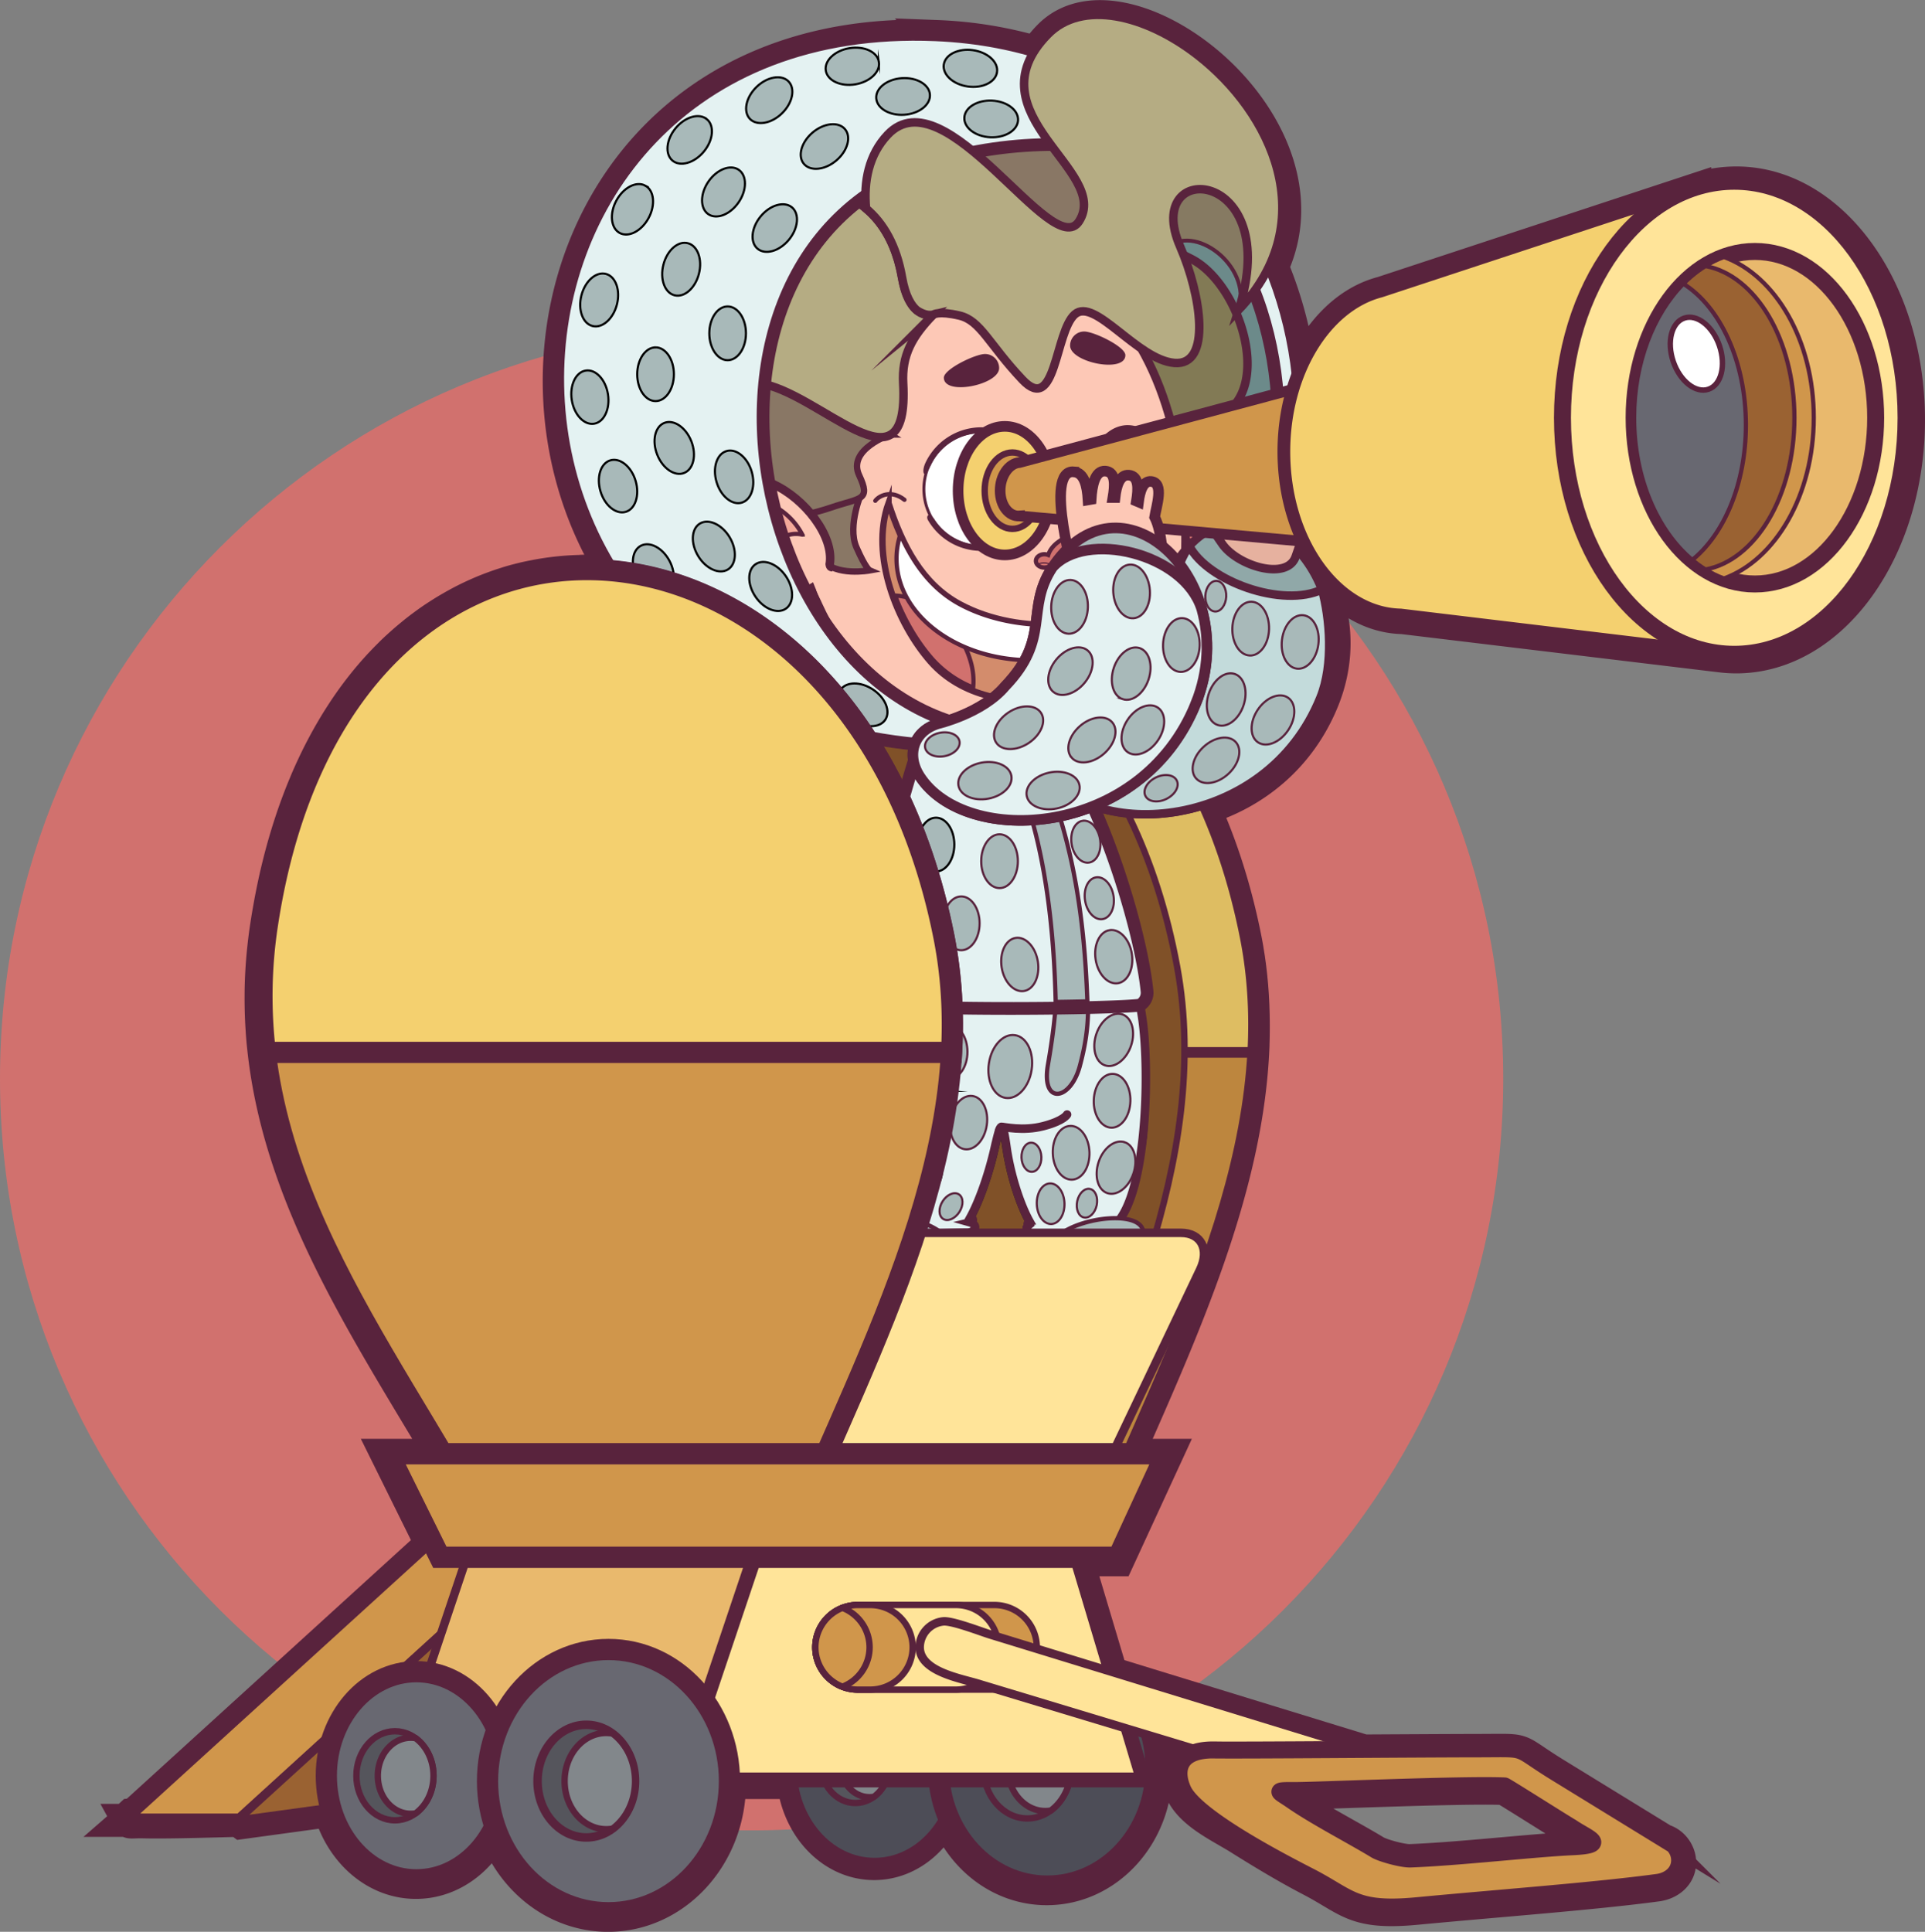 <svg id="Layer_1" data-name="Layer 1" xmlns="http://www.w3.org/2000/svg" viewBox="0 0 1864.9 1871.43"><rect x="0" y="0" width="1864.9" height="1871.43" fill="#808080" stroke="none"/><defs><style>.cls-1,.cls-18,.cls-29{fill:#d1716e;}.cls-1,.cls-10,.cls-11,.cls-13,.cls-14,.cls-15,.cls-16,.cls-17,.cls-18,.cls-20,.cls-21,.cls-23,.cls-24,.cls-25,.cls-27,.cls-28,.cls-29,.cls-3,.cls-30,.cls-32,.cls-34,.cls-35,.cls-36,.cls-37,.cls-39,.cls-4,.cls-40,.cls-41,.cls-42,.cls-43,.cls-44,.cls-45,.cls-46,.cls-47,.cls-48,.cls-49,.cls-5,.cls-50,.cls-51,.cls-52,.cls-53,.cls-54,.cls-55,.cls-56,.cls-57,.cls-58,.cls-59,.cls-6,.cls-60,.cls-61,.cls-62,.cls-63,.cls-64,.cls-65,.cls-66,.cls-67,.cls-68,.cls-69,.cls-7,.cls-70,.cls-71,.cls-72,.cls-73,.cls-74,.cls-75,.cls-76,.cls-77,.cls-78,.cls-79,.cls-8,.cls-80,.cls-81,.cls-82,.cls-83,.cls-84,.cls-85,.cls-86,.cls-9{fill-rule:evenodd;}.cls-12,.cls-19,.cls-2,.cls-31,.cls-33,.cls-38{fill:none;}.cls-10,.cls-11,.cls-12,.cls-15,.cls-2,.cls-20,.cls-21,.cls-28,.cls-29,.cls-3,.cls-30,.cls-31,.cls-33,.cls-34,.cls-35,.cls-36,.cls-39,.cls-4,.cls-41,.cls-42,.cls-43,.cls-44,.cls-45,.cls-46,.cls-47,.cls-48,.cls-49,.cls-5,.cls-50,.cls-51,.cls-52,.cls-53,.cls-54,.cls-55,.cls-56,.cls-57,.cls-58,.cls-61,.cls-62,.cls-63,.cls-64,.cls-65,.cls-66,.cls-67,.cls-68,.cls-69,.cls-7,.cls-70,.cls-71,.cls-72,.cls-73,.cls-74,.cls-75,.cls-76,.cls-77,.cls-78,.cls-79,.cls-8,.cls-80,.cls-81,.cls-82,.cls-83,.cls-84,.cls-85,.cls-86,.cls-9{stroke:#59233d;}.cls-10,.cls-11,.cls-12,.cls-14,.cls-15,.cls-16,.cls-17,.cls-18,.cls-19,.cls-2,.cls-20,.cls-21,.cls-25,.cls-28,.cls-29,.cls-3,.cls-30,.cls-32,.cls-33,.cls-34,.cls-35,.cls-36,.cls-37,.cls-38,.cls-39,.cls-4,.cls-41,.cls-42,.cls-43,.cls-44,.cls-45,.cls-46,.cls-47,.cls-48,.cls-49,.cls-5,.cls-50,.cls-51,.cls-52,.cls-53,.cls-54,.cls-55,.cls-56,.cls-57,.cls-58,.cls-6,.cls-65,.cls-66,.cls-67,.cls-68,.cls-69,.cls-7,.cls-70,.cls-71,.cls-72,.cls-73,.cls-74,.cls-75,.cls-76,.cls-77,.cls-78,.cls-79,.cls-8,.cls-80,.cls-81,.cls-82,.cls-83,.cls-84,.cls-85,.cls-86,.cls-9{stroke-linecap:round;}.cls-10,.cls-11,.cls-12,.cls-13,.cls-14,.cls-15,.cls-16,.cls-17,.cls-18,.cls-19,.cls-2,.cls-20,.cls-21,.cls-25,.cls-28,.cls-29,.cls-3,.cls-30,.cls-31,.cls-32,.cls-33,.cls-34,.cls-35,.cls-36,.cls-37,.cls-38,.cls-39,.cls-4,.cls-41,.cls-42,.cls-43,.cls-44,.cls-45,.cls-46,.cls-47,.cls-48,.cls-49,.cls-5,.cls-50,.cls-51,.cls-52,.cls-53,.cls-54,.cls-55,.cls-56,.cls-57,.cls-58,.cls-59,.cls-6,.cls-60,.cls-61,.cls-62,.cls-63,.cls-64,.cls-65,.cls-66,.cls-67,.cls-68,.cls-69,.cls-7,.cls-70,.cls-71,.cls-72,.cls-73,.cls-74,.cls-75,.cls-76,.cls-77,.cls-78,.cls-79,.cls-8,.cls-80,.cls-81,.cls-82,.cls-83,.cls-84,.cls-85,.cls-86,.cls-9{stroke-miterlimit:22.93;}.cls-2{stroke-width:32.9px;}.cls-3{fill:#bd863e;}.cls-3,.cls-4,.cls-46{stroke-width:10.28px;}.cls-4{fill:#debd62;}.cls-5{fill:#805128;stroke-width:6.21px;}.cls-41,.cls-58,.cls-6,.cls-7,.cls-9{fill:#e4f2f2;}.cls-13,.cls-14,.cls-16,.cls-17,.cls-18,.cls-19,.cls-25,.cls-32,.cls-37,.cls-38,.cls-6{stroke:#211915;}.cls-12,.cls-15,.cls-35,.cls-6,.cls-7,.cls-70,.cls-71,.cls-72,.cls-75{stroke-width:8.23px;}.cls-10,.cls-11,.cls-57,.cls-59,.cls-60,.cls-61,.cls-62,.cls-63,.cls-64,.cls-8{fill:#a8b9b9;}.cls-8{stroke-width:4.11px;}.cls-9{stroke-width:12.34px;}.cls-10{stroke-width:4.11px;}.cls-11{stroke-width:4.11px;}.cls-13{fill:#6c8a8a;stroke-width:1.17px;}.cls-14,.cls-21,.cls-24,.cls-25,.cls-30,.cls-37,.cls-55{fill:#fff;}.cls-14,.cls-32,.cls-42{stroke-width:3.74px;}.cls-15{fill:#827a55;}.cls-16,.cls-20,.cls-36,.cls-40,.cls-56{fill:#fdc8b6;}.cls-16{stroke-width:6.17px;}.cls-17,.cls-39{fill:#f4a99a;}.cls-17,.cls-29,.cls-30,.cls-33,.cls-39,.cls-52,.cls-53,.cls-54{stroke-width:4.11px;}.cls-18,.cls-38{stroke-width:1.87px;}.cls-19{stroke-width:0.29px;}.cls-20,.cls-44,.cls-45{stroke-width:8.23px;}.cls-21,.cls-37{stroke-width:2.81px;}.cls-22,.cls-27{fill:#59233d;}.cls-23,.cls-26{fill:#211915;}.cls-25{stroke-width:2.79px;}.cls-28{fill:#d38c6c;}.cls-28,.cls-34,.cls-77,.cls-78,.cls-83{stroke-width:6.17px;}.cls-31{stroke-width:1.17px;}.cls-32,.cls-34{fill:#897765;}.cls-35{fill:#b5ac83;}.cls-36{stroke-width:8.23px;}.cls-41,.cls-49{stroke-width:12.34px;}.cls-42{fill:#867a62;}.cls-43{fill:#90a8a8;stroke-width:8.23px;}.cls-44{fill:#c3dbdb;}.cls-45{fill:#e6b19f;}.cls-46,.cls-49,.cls-74{fill:#f4d06f;}.cls-47,.cls-48,.cls-52,.cls-71,.cls-73,.cls-77,.cls-84,.cls-86{fill:#d0964b;}.cls-47,.cls-66,.cls-81{stroke-width:6.17px;}.cls-48{stroke-width:10.29px;}.cls-50,.cls-72,.cls-76,.cls-78,.cls-85{fill:#ffe499;}.cls-50{stroke-width:16.45px;}.cls-51,.cls-75{fill:#e9b96d;}.cls-51{stroke-width:16.45px;}.cls-53,.cls-70{fill:#9a6232;}.cls-54,.cls-79{fill:#686871;}.cls-55{stroke-width:5.23px;}.cls-56,.cls-58{stroke-width:10.28px;}.cls-57{stroke-width:10.28px;}.cls-59,.cls-60{stroke:#000;}.cls-59,.cls-61{stroke-width:2.06px;}.cls-60{stroke-width:4.11px;}.cls-62{stroke-width:2.06px;}.cls-63{stroke-width:2.06px;}.cls-64{stroke-width:2.06px;}.cls-65,.cls-68{fill:#4d4d57;}.cls-65,.cls-67,.cls-80{stroke-width:6.17px;}.cls-66,.cls-80,.cls-82{fill:#55555c;}.cls-67,.cls-69,.cls-81,.cls-83{fill:#82878b;}.cls-68,.cls-73,.cls-74,.cls-79{stroke-width:20.56px;}.cls-69{stroke-width:6.17px;}.cls-76{stroke-width:14.39px;}.cls-82{stroke-width:8.23px;}.cls-84{stroke-width:20.66px;}.cls-85{stroke-width:8.23px;}.cls-86{stroke-width:16.45px;}</style></defs><title>dictionary-2</title><path class="cls-1" d="M793.71,381.27c402.15,0,728.15,326,728.15,728.15s-326,728.16-728.15,728.16-728.15-326-728.15-728.16,326-728.15,728.15-728.15Z" transform="translate(-65.56 -64.41)"/><path class="cls-2" d="M1108.54,1575l33.08,110.8,245.28,75.33c42.61-.24,85-.48,113.44-.54,47.05-.1,30.53-2.44,72.16,23.13l104.33,64.06c9,2.58,15.48,11.62,15.48,20.85,0,11.81-9.68,19.8-21.39,21.39-60.45,8.19-154.51,15.13-232.94,22.58-60.16,5.73-64.75-8-102.74-27.74-23.09-12-48.06-27.14-68.53-40-18.88-11.89-48.4-24.8-56.9-47.09-5.46-14.33-3.72-30.87,18.76-35l-47.32-14.3A124.55,124.55,0,0,1,1185,1779c0,63.3-47.17,114.61-105.34,114.61-44.51,0-82.58-30-98-72.51-13.15,28.66-39.25,48.19-69.29,48.19-39.75,0-72.58-34.19-77.7-78.52H771.82c0,.37,0,.75,0,1.13,0,70.42-52.47,127.51-117.2,127.51-50.5,0-93.54-34.75-110-83.46-14.93,30.77-43.42,51.57-76.11,51.57-38.76,0-71.61-29.23-83-69.66l-85.8,11.74-2.61-1.92.28-.25c-13.37.19-68,2.11-93.54,1.4-7.41-.21-12.56.78-13.26-.5a1.59,1.59,0,0,1-.15-.91h-.08l.09-.08a8.73,8.73,0,0,1,2.59-4.49l2.72-.34L483.9,1560.17l-42.28-85.45h52.31c-74.42-125-154.76-246.63-171.75-388.8h0l-.3-2.58-.05-.41c-.35-3.11-.67-6.22-1-9.35l0-.24q-.44-4.74-.77-9.51l0-.22q-.33-4.81-.58-9.64v-.17q-.24-4.83-.37-9.69v-.2c-.09-3.23-.14-6.48-.17-9.73V1034q0-4.89.05-9.81V1024q.07-5,.28-10v0c.12-3.36.3-6.72.5-10.1v-.14c.2-3.35.44-6.7.73-10.07v-.2c.29-3.37.6-6.75,1-10.15l0-.14q.54-5.11,1.2-10.28l0-.1q.66-5.21,1.46-10.44,1.65-10.89,3.59-21.41c.05-.33.11-.67.17-1q1.89-10.18,4-20c.11-.51.21-1,.32-1.54,1.41-6.4,2.91-12.67,4.47-18.86.17-.65.33-1.3.49-1.94q2.32-9.06,4.87-17.78c.23-.76.43-1.52.66-2.27q2.53-8.58,5.28-16.86c.25-.79.51-1.59.78-2.38q2.73-8.14,5.67-16l.93-2.47q2.92-7.77,6.07-15.24c.34-.82.68-1.64,1-2.46q3.13-7.4,6.46-14.52l1.12-2.4c2.22-4.7,4.5-9.33,6.84-13.85l1.21-2.31q3.53-6.75,7.22-13.22c.41-.72.84-1.43,1.24-2.15,2.5-4.3,5-8.53,7.64-12.65.41-.66.84-1.31,1.26-2q3.94-6.18,8-12.09c.41-.59.83-1.16,1.24-1.75q4.15-5.92,8.45-11.57c.39-.51.79-1,1.18-1.51,2.9-3.75,5.84-7.43,8.83-11,.36-.44.74-.85,1.09-1.28q4.36-5.15,8.85-10c.44-.47.87-1,1.32-1.42,3-3.21,6-6.31,9.07-9.34.51-.5,1-1,1.5-1.51,3-3,6.13-5.83,9.24-8.63l2-1.79c3-2.67,6.08-5.24,9.17-7.76.77-.64,1.55-1.28,2.32-1.9q4.53-3.62,9.14-7c.88-.65,1.76-1.31,2.65-1.94,3-2.17,6-4.24,9.11-6.26,1-.65,2-1.3,3-1.93,3-1.93,6-3.79,9.09-5.59l3.21-1.86q4.5-2.58,9.08-5c1.14-.59,2.29-1.18,3.44-1.75q4.51-2.28,9.08-4.36c1.21-.56,2.43-1.09,3.64-1.63q4.51-2,9.07-3.78c1.28-.51,2.56-1,3.84-1.47,3-1.14,6.06-2.24,9.11-3.25,1.29-.43,2.6-.84,3.91-1.26,3-1,6.09-1.9,9.15-2.75,1.35-.37,2.71-.71,4.07-1.06,2.78-.72,5.57-1.41,8.38-2,1.63-.37,3.26-.71,4.89-1q3.88-.79,7.79-1.47c1.86-.33,3.71-.62,5.58-.9,2.46-.37,4.92-.71,7.39-1,2-.24,4-.47,6-.66q3.58-.35,7.19-.6c2.06-.14,4.12-.26,6.2-.36,2.39-.1,4.78-.18,7.18-.22q3.08-.06,6.13,0c2.46,0,4.91.06,7.37.14,1.9.06,3.79.13,5.68.24,2.63.14,5.26.33,7.89.55l4.8.42c-131-208.71-16.17-533.24,313-519.48a397.11,397.11,0,0,1,95.85,15.56,99.3,99.3,0,0,1,12.83-15.9c33.17-33.91,94.42-19.32,145,19.85,59.93,46.45,104.83,127.44,70.16,203.14a387.52,387.52,0,0,1,27.29,106.26c16.18-41.32,45.28-71.6,79.86-80.58h0l302.17-99.6v0a123.76,123.76,0,0,1,40.62-6.89C1839.49,242,1914,344.62,1914,471.16S1839.49,700.3,1747.56,700.3a122.5,122.5,0,0,1-14.25-.85h0l-309-37.2h0c-39.39-.88-74-29-94.2-71.36l-16-1.43c35.93,29.15,57.66,90.61,32.58,152.73-22.91,56.75-67.9,90.52-115.14,104.92,17,37.84,30.59,80.21,39.85,127,.61,3.06,1.18,6.13,1.71,9.19l0,.19c.52,3,1,6.06,1.48,9.09l0,.19c.46,3,.88,6.07,1.27,9.1l0,.16c.38,3,.74,6.06,1.06,9.1l0,.27c.31,3,.6,6,.85,8.94l0,.38c.25,2.94.46,5.88.65,8.83l0,.48q.27,4.38.47,8.76l0,.7q.18,4.24.27,8.49l0,.8c.06,2.8.09,5.59.11,8.39v.89c0,2.8,0,5.59-.06,8.39l0,1q-.06,4.1-.21,8.19l0,1.14c-.1,2.68-.23,5.36-.37,8-7.07,133.17-66.67,265.05-121.55,389.93h37.45l-46.21,100.3h-39.93ZM1319,1801c20,.12,163.45-6.24,203.8-4.46,1,0,59.41,37.1,64.77,40.06,15.27,10.51,37.25,17.19.54,18.87-36.32,1.65-109.94,10.11-156.46,11.84-8.2.31-28.35-5.35-33.78-8.65-22.67-13.75-58.21-32.14-80.35-47.44-14-9.7-19.52-10.34,1.48-10.22Zm-690-1182.71q3.06-.06,6.13,0" transform="translate(-65.56 -64.41)"/><path class="cls-3" d="M1124.66,1549.41H830.15C727.73,1360.9,581.54,1190.35,616.33,960.29c72.61-480.12,566-440.73,655.48,11.78,39.15,198-72.27,396.7-147.15,577.34Z" transform="translate(-65.56 -64.41)"/><path class="cls-4" d="M614.35,1083.9a457.52,457.52,0,0,1,2-123.61c72.61-480.12,566-440.73,655.48,11.78,7.38,37.3,9.4,74.62,7.35,111.84H614.35Z" transform="translate(-65.56 -64.41)"/><path class="cls-5" d="M1074.82,1549.41H812.53c-91.22-179.21-221.42-341.34-190.44-560,64.67-456.43,504.11-419,583.79,11.2,34.86,188.27-64.37,377.12-131.06,548.84Z" transform="translate(-65.56 -64.41)"/><path class="cls-6" d="M1029.63,1174.62c-9.43,42.37-25.66,77.91-33.75,81.26-9.64,4-22.59,3.46-36.22,3.43-13.93,0-26.33.4-36.08-3.79-10.56-4.53-26.64-53.64-29.48-105.09-3.14-56.93,46.62-323.58,62.13-351.06,14.61-25.91,41.59-43.3,72.46-43.3,123,0,158.7,353,141.32,424.87-9.56,39.53-23.59,71.2-30.92,74.48-9.63,4.32-15.6,4.25-29.23,4.22-13.93,0-24.42,1-36.1-.09-9.18-.83-27.2-42.27-33.16-83.65-3.58-24.81-5.1-27.67-11-1.28Z" transform="translate(-65.56 -64.41)"/><path class="cls-7" d="M1029.63,1174.62c-6.43,28.88-16,54.57-24,69.08,1.43.4,2.44,1.33,2.44,2.41s-1.12,2.11-2.68,2.48c2.85.8,4.85,2.64,4.85,4.79,0,2.88-3.59,5.21-8,5.21-14.1,0-27.76.76-42.53.73-13.93,0-26.33.4-36.08-3.79-10.56-4.53-26.64-53.64-29.48-105.09-3.14-56.93,42.32-321,57.83-348.48,14.62-25.91,41.59-43.29,72.46-43.29,32.68,0,58.61,20.77,74.9,47.94,26.44,44.12,58.7,150,72.75,243.66,8.09,53.83,4.46,188.39-33,205.17-9.63,4.32-15.6,4.25-29.23,4.21-13.79,0-28,.12-41.61.12-4.43,0-8-2.33-8-5.2a4.12,4.12,0,0,1,1.51-3,2,2,0,0,1-.64-1.41,2.66,2.66,0,0,1,2-2.24c-8.67-15.36-18.38-43.67-22.45-72-3.58-24.83-5.1-27.69-11-1.3Z" transform="translate(-65.56 -64.41)"/><path class="cls-8" d="M1016.85,759q3.72-.35,7.53-.35A74.63,74.63,0,0,1,1053,764.3c49.35,86,62.6,184.78,66.33,262.26,1.25,25.92-.88,45.26-7.7,70.69-9.09,33.92-37.68,37.92-30.82-1.47,4.43-25.42,7.66-50.28,8-69.92,1.51-99.13-21.9-207.21-71.87-266.86Z" transform="translate(-65.56 -64.41)"/><path class="cls-9" d="M952.1,799.35c13-27,42.1-43,72.87-43.28,32.59-.33,60,18,77.24,46.29,36.85,60.58,69,167.12,74.6,222.47a13.87,13.87,0,0,1-6.88,13.33c-29.15,3.62-209.93,5.27-257.83-1.15-14-.76-20.45-10.77-21.15-23.21-.08-1,57.95-207.84,61.15-214.45Z" transform="translate(-65.56 -64.41)"/><path class="cls-8" d="M1014.9,756.74a88.68,88.68,0,0,1,10.07-.67,82,82,0,0,1,25.34,3.69c54.62,92.23,65.78,194.11,68.67,274.74-9.49.24-19.84.42-30.69.56-2.4-104.29-19.69-216.17-73.39-278.32Z" transform="translate(-65.56 -64.41)"/><path class="cls-10" d="M980.37,1261.31l-90.7.66a6.89,6.89,0,0,1-.9-3.34c0-20,67.86-21.15,91.6,2.68Z" transform="translate(-65.56 -64.41)"/><path class="cls-11" d="M1090.37,1262l82,0a6.15,6.15,0,0,0,.82-3c0-23-61.74-16-82.84,3Z" transform="translate(-65.56 -64.41)"/><path class="cls-12" d="M1033.36,1160.06s1-3.57,2.82-3.9,20.08,4.41,40.16-.82,23-11.26,23-11.26" transform="translate(-65.56 -64.41)"/><path class="cls-13" d="M1057.6,175.39c141,0,255.37,134,255.37,299.33S1198.64,774.06,1057.6,774.06,802.23,640,802.23,474.72,916.57,175.39,1057.6,175.39Z" transform="translate(-65.56 -64.41)"/><path class="cls-14" d="M800.38,634.79s31.45,13,38.87,33.15,24.74-2.47,54,5.36,33.39,29.27,33.39,29.27-16.08-51.12-33.8-59.36S857,619.3,848.32,623.43s-47.94,11.36-47.94,11.36Z" transform="translate(-65.56 -64.41)"/><path class="cls-15" d="M1129,278.61a562,562,0,0,1,90.82,36.68c47.32,24.24,79.37,125.88,28.25,152.09s-27.89,60.72-34.87,89.1S1177.38,599.18,1158,596,1129,278.61,1129,278.61Z" transform="translate(-65.56 -64.41)"/><path class="cls-16" d="M1238.05,521.52c31.18,8.39,40,74.5,4.9,101.46-12.44,9.56-27,12.2-40.73,11.62-113.2-4.75-21.07-128.41,35.83-113.08Z" transform="translate(-65.56 -64.41)"/><path class="cls-17" d="M1225.85,543.54c18.9,5.09,24.25,45.17,3,61.52-7.5,5.75-16.28,7.37-24.52,7.05,2.38-16.48-4.17-34-16.23-37.22a26.76,26.76,0,0,0-12.56-.08c9.2-18.54,32.59-36.06,50.34-31.27Z" transform="translate(-65.56 -64.41)"/><path class="cls-18" d="M1204.7,608.2c.91-15.24-5.51-30.32-16.62-33.32a26.56,26.56,0,0,0-12.39-.11l-.13-.07c7.19-14.39,22.92-28.14,37.89-31.29,16.07,8.67,19.52,44.83-.42,60.15a32.64,32.64,0,0,1-8.33,4.64Z" transform="translate(-65.56 -64.41)"/><path class="cls-19" d="M1203.18,593.15c-2.5-9.06-7.78-16.28-15.11-18.26a26.69,26.69,0,0,0-12.39-.11l-.12-.07a65.69,65.69,0,0,1,24-25.61c8.55,9.9,10.81,29.41,3.59,44Z" transform="translate(-65.56 -64.41)"/><path class="cls-20" d="M1018.47,306.88C768.17,296.88,788.34,549.72,887.6,704c51.28,79.73,234.95,107.66,298,19.15,50.56-71,55.08-407.42-167.11-416.31Z" transform="translate(-65.56 -64.41)"/><path class="cls-21" d="M1016.33,482.5a55.74,55.74,0,1,1-55.74,55.74,55.73,55.73,0,0,1,55.74-55.74Z" transform="translate(-65.56 -64.41)"/><path class="cls-22" d="M1016.33,478.37a59.69,59.69,0,0,1,42.34,17.54A58.11,58.11,0,0,1,1072.43,517c1.18,3.21,0,5.63-1.16,5.93-1.53.39-3.54-2.23-5.1-5.9a54.15,54.15,0,0,0-98.31-2.91c-2.91,5.85-5.22,9.81-6.62,9.5s-1.93-4.91,1-11.14a59.92,59.92,0,0,1,54.05-34.14Zm52,89.57a59.89,59.89,0,0,1-103.72.43c-1.53-2.62-.56-4.73.56-5,1.66-.4,4.33,2.11,5.61,4.08a54.13,54.13,0,0,0,83.83,9,61.32,61.32,0,0,0,7.64-9.76c.82-1.28,3.34-3.34,5-3,1.15.24,2.33,1.9,1,4.18Z" transform="translate(-65.56 -64.41)"/><path class="cls-23" d="M1037,509.71a28.53,28.53,0,1,1-28.53,28.53A28.53,28.53,0,0,1,1037,509.71Z" transform="translate(-65.56 -64.41)"/><path class="cls-24" d="M1019.55,513.06A10.59,10.59,0,1,1,1009,523.65a10.59,10.59,0,0,1,10.59-10.59Z" transform="translate(-65.56 -64.41)"/><path class="cls-25" d="M1155.73,482.5c21.34,0,40.47,24.95,42.72,55.74S1185.24,594,1163.9,594s-40.46-25-42.72-55.74,13.21-55.74,34.55-55.74Z" transform="translate(-65.56 -64.41)"/><path class="cls-23" d="M1149.76,509.71a28.53,28.53,0,1,1-28.53,28.53,28.53,28.53,0,0,1,28.53-28.53Z" transform="translate(-65.56 -64.41)"/><path class="cls-24" d="M1132.32,513.06a10.59,10.59,0,1,1-10.59,10.59,10.59,10.59,0,0,1,10.59-10.59Z" transform="translate(-65.56 -64.41)"/><path class="cls-26" d="M1199.24,564.25a54.23,54.23,0,0,1-5.55,12.57c-6.57,10.78-16.45,17.46-28.13,17.46s-22.91-6.68-31.65-17.46a70.84,70.84,0,0,1-7.87-12.15c-1.35-2.6-.87-4.71-.1-5,1.13-.4,3.27,2.1,4.37,4.07a63.55,63.55,0,0,0,6.06,9c7.9,9.75,18.07,15.79,28.62,15.79s19.5-6,25.44-15.79a54.87,54.87,0,0,0,4.41-9.72c.45-1.27,2-3.32,3.27-3,.82.23,1.82,1.89,1.13,4.16Z" transform="translate(-65.56 -64.41)"/><path class="cls-22" d="M1158.1,476.27c11.51,0,21.93,6.83,29.47,17.86a66.3,66.3,0,0,1,9.58,21.52c.82,3.27,0,5.73-.81,6-1.07.4-2.46-2.26-3.56-6a61,61,0,0,0-8-17.41c-6.82-10-16.24-16.14-26.65-16.14s-19.82,6.16-26.65,16.14a59.48,59.48,0,0,0-7.1,14.45c-2,6-3.63,10-4.62,9.67s-1.34-5,.73-11.33a66.42,66.42,0,0,1,8.17-16.92c7.55-11,18-17.86,29.48-17.86Z" transform="translate(-65.56 -64.41)"/><path class="cls-27" d="M1019.85,407.35A13.65,13.65,0,0,1,1033.5,421c0,16.35-53.55,27.16-53.55,9.27,0-8.25,30.48-22.92,39.9-22.92Z" transform="translate(-65.56 -64.41)"/><path class="cls-27" d="M1115.9,385.56a13.64,13.64,0,0,0-13.65,13.65c0,16.35,53.54,27.16,53.54,9.27,0-8.25-30.48-22.92-39.89-22.92Z" transform="translate(-65.56 -64.41)"/><path class="cls-28" d="M926.34,551.79c13.23,40.91,32.47,78.29,69.15,98,58.39,31.47,143.16,24.31,183.62-11.05-10.62,110.71-153.5,133.35-212.06,66.6-32.53-37.07-58.77-102.81-40.71-153.59Z" transform="translate(-65.56 -64.41)"/><path class="cls-29" d="M1008.34,730.44a105.8,105.8,0,0,1-39.8-27.86c-14.18-16.17-27.15-37.78-35.8-61.22,31,1.48,63.35,29.45,73.11,63.73a66.76,66.76,0,0,1,2.49,25.35Z" transform="translate(-65.56 -64.41)"/><path class="cls-30" d="M937.83,582.18c12.69,28.45,30.34,52.94,57.66,67.66,49.83,26.85,118.88,25.57,163.19,2.64-6.28,44.26-53.54,51.55-94.11,51.55-72.07,0-130.49-44-130.49-98.35a75.41,75.41,0,0,1,3.75-23.5Z" transform="translate(-65.56 -64.41)"/><path class="cls-29" d="M1121.06,580.49c22.56,0,40.85,12.07,40.85,27s-18.29,27-40.85,27c-19.44,0-35.7-9-39.82-21a9.92,9.92,0,0,1-3.91.79c-4.52,0-8.19-2.89-8.19-6.47s3.67-6.48,8.19-6.48a9.89,9.89,0,0,1,3.74.72c3.82-12.26,20.28-21.49,40-21.49Z" transform="translate(-65.56 -64.41)"/><path class="cls-31" d="M1076.89,609.76c3.12,0,5.66.79,5.66,1.77s-2.54,1.77-5.66,1.77-5.66-.79-5.66-1.77,2.53-1.77,5.66-1.77Z" transform="translate(-65.56 -64.41)"/><path class="cls-32" d="M812.43,306.44c-10.37-3.77-43.37-66,41.5-125.41s201.84-32.51,263.81,24,12.81,136.82-22,157-76.67-31.58-101.32-12.18l-24.65,19.4s-20.6,38.12-55.49,27.74-101.84-90.5-101.84-90.5Z" transform="translate(-65.56 -64.41)"/><path class="cls-33" d="M913.53,549.53c3.09-4.38,15-11.36,28.24-.94" transform="translate(-65.56 -64.41)"/><path class="cls-34" d="M900.63,540.51s-14.53,33.11-5.41,54S908.09,617,908.09,617s-33.59,6.06-45.36-10.27-19.82-43.06-19.82-43.06,41.79-23.46,50.34-21.87,7.38-1.33,7.38-1.33Z" transform="translate(-65.56 -64.41)"/><path class="cls-34" d="M928.13,485.31s-42,14.37-30.24,39.49,1.22,21.51-27.43,31.36S765.83,580.77,749.1,569.47s-48-98.41-29.16-119.25,74.38-39.08,118.09-16.5,90.1,51.59,90.1,51.59Z" transform="translate(-65.56 -64.41)"/><path class="cls-35" d="M969.75,369.21c-20.82,21.44-30.69,39.51-29.21,66.65,6.19,113.4-81.24,7.44-140.32-.35-118.92-15.68-50.18,133.07-47,135.27s-31.08-4.53-61.58-99.09C629.9,280.39,907.9,152.51,939.45,333.29c7.58,43.45,30.3,35.92,30.3,35.92Z" transform="translate(-65.56 -64.41)"/><path class="cls-36" d="M780.29,529.05c-31.17,8.4-40,74.5-4.89,101.46,12.44,9.55,27.05,12.2,40.71,11.63,113.22-4.76,21.09-128.41-35.82-113.09Z" transform="translate(-65.56 -64.41)"/><path class="cls-37" d="M792.5,551.06c-18.9,5.1-24.24,45.17-3,61.52,7.49,5.75,16.27,7.37,24.51,7.06-2.37-16.48,4.17-34,16.22-37.22a26.71,26.71,0,0,1,12.58-.09c-9.21-18.52-32.6-36-50.35-31.27Z" transform="translate(-65.56 -64.41)"/><path class="cls-38" d="M813.65,615.73c-.92-15.24,5.51-30.32,16.62-33.31a26.43,26.43,0,0,1,12.39-.12l.13-.07c-7.18-14.39-22.91-28.14-37.89-31.29-16.07,8.67-19.52,44.84.43,60.15a32.12,32.12,0,0,0,8.32,4.64Z" transform="translate(-65.56 -64.41)"/><path class="cls-39" d="M815.16,600.67c2.5-9.06,7.79-16.28,15.1-18.25a26.47,26.47,0,0,1,12.4-.12l.12-.07a65.78,65.78,0,0,0-24-25.61c-8.53,9.9-10.8,29.43-3.58,44Z" transform="translate(-65.56 -64.41)"/><path class="cls-40" d="M865.25,610.81c.13.87.13,6.9,6.61,7.24,4.44,1.84-8.48,31-11,27.49s-9-20.45-9.76-22.8,14.16-11.93,14.16-11.93Z" transform="translate(-65.56 -64.41)"/><path class="cls-41" d="M971.92,98.11c335.93,14,451.05,407.29,264.06,602.7-51.83,54.15-126.38,86-219.14,87.18C467,795.06,485.89,77.8,971.92,98.11Zm115.64,106.24c274.34,0,298,498.6,12.75,563.18C807.19,833.88,678.92,318.7,966.09,223c41.09-13.7,84.21-18.62,121.47-18.62Z" transform="translate(-65.56 -64.41)"/><path class="cls-42" d="M1195.25,305.4c26.5-26,83.3,16.6,70.4,59,57.94-70.74-44.32-164.61-65-115.16-11.09,26.46-5.37,56.13-5.37,56.13Z" transform="translate(-65.56 -64.41)"/><path class="cls-35" d="M969.75,369.21c-4.75,1.18-10.25-.42-16-4.2-5.57-4.72-11.21-14-14.3-31.73-5.4-30.91-18-52.78-34.88-66.87-2.49-26.1,2.65-52.17,20.92-71.5,56.13-59.41,159.5,124.31,185.46,83.86,31.39-48.92-105.63-104.07-30.34-181,33.17-33.91,94.42-19.32,145,19.86,71.7,55.56,121.91,160.57,40.07,246.81,43.88-138.08-94.36-147.26-56.88-61.3,20.52,47.07,30.78,115.88-5.43,112.87s-77.26-64-96.57-47.08-18.12,97.78-50.7,63.37-40.44-57.33-61-62.16-25.36-.92-25.36-.92Z" transform="translate(-65.56 -64.41)"/><path class="cls-24" d="M1048.74,542.67a7.09,7.09,0,1,1-7.09,7.09,7.1,7.1,0,0,1,7.09-7.09Z" transform="translate(-65.56 -64.41)"/><path class="cls-24" d="M1162.08,545.2a7.08,7.08,0,1,1-7.09,7.08,7.08,7.08,0,0,1,7.09-7.08Z" transform="translate(-65.56 -64.41)"/><path class="cls-43" d="M1344.78,740.12C1292,870.88,1122,879.69,1077.37,810.47c-13.7-21.23-5.4-43.77,17.53-50.89h0s43.17-10.05,65.22-36.35c45.74-47.62,17.93-75.84,47.65-117.86,67.32-95.14,183.87,18.69,137,134.75Z" transform="translate(-65.56 -64.41)"/><path class="cls-44" d="M1344.78,740.12C1292,870.88,1122,879.69,1077.37,810.47c-13.7-21.23-5.4-43.77,17.53-50.89h0s43.17-10.05,65.22-36.35c44.73-46.57,30.88-89.48,57.53-130,18,34.45,90.75,60.48,128.62,42.25,7.58,27.41,11.49,72.49-1.49,104.63Z" transform="translate(-65.56 -64.41)"/><path class="cls-45" d="M1278.3,491.61c8.69,5,5.89,17.64.75,30.4,1,.24,2,.53,3,.84,6.24-11.3,15.31-23.78,24.14-18.75s2.55,16.46-4.37,26.36c.61.29,1.21.57,1.79.86,6-9.65,13.75-18.23,21.33-13.91,8.79,5,2.8,16-4,25.76.53.53,1,1.06,1.49,1.6,5.54-8.6,12.79-16.54,19.5-12.44,11,6.72-5.86,23.74-11.81,32.57.24,11-4.07,23.74-9.43,38.87-8.32,23.43-56.17,9-71-12.36-29.81-42.89-32.16-51-31.34-59.95.63-6.92,10.51-8.94,16.79-5.94a12.59,12.59,0,0,1,3.56,2.54l7.87,7.45c8-27.22,19.09-51.15,31.71-43.9Z" transform="translate(-65.56 -64.41)"/><path class="cls-46" d="M1039,477.45c25,0,45.25,27.89,45.25,62.29S1064,602,1039,602s-45.25-27.89-45.25-62.29S1014,477.45,1039,477.45Z" transform="translate(-65.56 -64.41)"/><path class="cls-47" d="M1046.36,502.75c14.84,0,26.86,16.56,26.86,37s-12,37-26.86,37-26.87-16.56-26.87-37,12-37,26.87-37Z" transform="translate(-65.56 -64.41)"/><path class="cls-48" d="M1053.27,564.24c-10.38.76-18.79-10.21-18.79-24.5s8.41-26.48,18.79-27.24l350.91-94,19.25,178.85-370.16-33.09Z" transform="translate(-65.56 -64.41)"/><path class="cls-49" d="M1422.4,660.19c-62.61-1.41-113.06-71.71-113.06-158.23,0-77.33,40.29-141.7,93.54-155.52h0l302.17-99.59h0a123.92,123.92,0,0,1,40.61-6.89c91.93,0,166.45,102.59,166.45,229.14s-74.52,229.13-166.45,229.13a124.74,124.74,0,0,1-14.25-.84v0l-309-37.2v0Z" transform="translate(-65.56 -64.41)"/><path class="cls-50" d="M1745.68,240c91.93,0,166.45,102.59,166.45,229.14s-74.52,229.13-166.45,229.13S1579.24,595.64,1579.24,469.1,1653.75,240,1745.68,240Z" transform="translate(-65.56 -64.41)"/><path class="cls-51" d="M1765.67,308c64.61,0,117,72.12,117,161.08s-52.38,161.07-117,161.07-117-72.12-117-161.07S1701,308,1765.67,308Z" transform="translate(-65.56 -64.41)"/><path class="cls-52" d="M1735.69,624.83c-50.1-18.22-87-81-87-155.73s36.94-137.51,87-155.74c50.1,18.23,87,81,87,155.74s-36.94,137.51-87,155.73Z" transform="translate(-65.56 -64.41)"/><path class="cls-53" d="M1717.82,616.13c-40.76-25.18-69.17-81.54-69.17-147s28.41-121.85,69.17-147c48.54,9,86.12,71.39,86.12,147s-37.58,138-86.12,147Z" transform="translate(-65.56 -64.41)"/><path class="cls-54" d="M1705,606.85c-33.77-28.25-56.34-79.37-56.34-137.74,0-53.26,18.79-100.48,47.73-129.8,35.54,22.29,60.55,75.16,60.55,136.85,0,56.57-21,105.72-51.94,130.69Z" transform="translate(-65.56 -64.41)"/><path class="cls-55" d="M1697.23,372.57c12.36-4.22,27.63,7.81,34.11,26.85s1.72,37.88-10.64,42.08-27.62-7.82-34.1-26.85-1.73-37.87,10.63-42.08Z" transform="translate(-65.56 -64.41)"/><path class="cls-56" d="M1105.87,521.49c10,.87,12.91,13.39,13.76,27.11,1-.19,2-.37,3-.52.77-12.88,3.58-28.05,13.72-27.31,10.3.76,9.39,13.76,7.4,25.67.68,0,1.34,0,2,0,1.25-11.3,4.56-22.37,13.25-21.74,10.1.75,9.42,13.24,7.53,24.95.7.26,1.37.52,2,.81,1.3-10.16,4.42-20.44,12.24-19.63,12.83,1.32,5,23.95,3.38,34.47,7.65,15.19,7.27,38.67,11.58,67.27L1111.31,638c-5.09-12.41-34.82-119.1-5.44-116.55Z" transform="translate(-65.56 -64.41)"/><path class="cls-57" d="M1224,746.05c-52.8,130.76-222.76,139.57-267.42,70.35-13.69-21.24-5.4-43.78,17.54-50.89h0s43.17-10.06,65.22-36.35c45.75-47.61,17.94-75.84,47.66-117.85,67.31-95.14,183.86,18.68,137,134.74Z" transform="translate(-65.56 -64.41)"/><path class="cls-58" d="M1224,746.05c-52.8,130.76-222.76,139.57-267.42,70.35-13.69-21.24-5.4-43.78,17.54-50.89h0s43.17-10.06,65.22-36.35c44.74-46.57,19.14-74.59,45.8-115.1,32-36.25,127.63-14.22,144.69,40.48,7.58,27.41,7.14,59.37-5.83,91.51Z" transform="translate(-65.56 -64.41)"/><path class="cls-59" d="M700.64,400.91c9.8,0,17.76,11.67,17.76,26.06S710.45,453,700.64,453,682.88,441.36,682.88,427s8-26.06,17.76-26.06Z" transform="translate(-65.56 -64.41)"/><path class="cls-59" d="M652.48,329.74c9.51,2.42,14.33,15.69,10.76,29.64s-14.15,23.29-23.65,20.87-14.33-15.7-10.76-29.65,14.15-23.29,23.65-20.86Z" transform="translate(-65.56 -64.41)"/><path class="cls-59" d="M731.9,300c9.51,2.42,14.32,15.69,10.76,29.64S728.51,352.88,719,350.46s-14.33-15.7-10.76-29.65S722.4,297.53,731.9,300Z" transform="translate(-65.56 -64.41)"/><path class="cls-59" d="M781.26,228.93c8.08,5.57,8,19.69-.17,31.54s-21.34,16.95-29.41,11.38-8-19.69.17-31.54,21.34-16.94,29.41-11.38Z" transform="translate(-65.56 -64.41)"/><path class="cls-59" d="M750.34,179.88c7.55,6.25,6.25,20.31-2.93,31.4s-22.74,15-30.3,8.77-6.25-20.31,2.92-31.41,22.74-15,30.31-8.76Z" transform="translate(-65.56 -64.41)"/><path class="cls-59" d="M832.77,265.26c7.56,6.25,6.25,20.3-2.93,31.4s-22.74,15-30.3,8.76-6.25-20.3,2.92-31.4,22.75-15,30.31-8.76Z" transform="translate(-65.56 -64.41)"/><path class="cls-59" d="M690.68,244.25c8.63,4.67,10.07,18.72,3.22,31.38s-19.4,19.13-28,14.46-10.06-18.72-3.21-31.38,19.39-19.13,28-14.46Z" transform="translate(-65.56 -64.41)"/><path class="cls-59" d="M633,423.4c9.69-1.51,19.35,8.78,21.58,23s-3.83,27-13.52,28.5-19.35-8.78-21.57-23,3.83-27,13.51-28.5Z" transform="translate(-65.56 -64.41)"/><path class="cls-59" d="M770.47,361.26c9.8,0,17.76,11.67,17.76,26.06s-8,26.06-17.76,26.06-17.76-11.67-17.76-26.06,7.95-26.06,17.76-26.06Z" transform="translate(-65.56 -64.41)"/><path class="cls-59" d="M884.17,189.52c6.34,7.48,2.57,21.09-8.41,30.39s-25,10.77-31.37,3.29-2.57-21.1,8.41-30.4,25-10.77,31.37-3.28Z" transform="translate(-65.56 -64.41)"/><path class="cls-59" d="M917,124.25c1.63,9.68-8.55,19.46-22.74,21.85s-27-3.51-28.65-13.18,8.55-19.45,22.75-21.84,27,3.5,28.64,13.17Z" transform="translate(-65.56 -64.41)"/><path class="cls-59" d="M966.45,156.07c.67,9.79-10.43,18.51-24.79,19.5s-26.54-6.16-27.22-15.95,10.43-18.51,24.8-19.49,26.54,6.16,27.21,15.94Z" transform="translate(-65.56 -64.41)"/><path class="cls-59" d="M829.46,143.27c6.84,7,4,20.87-6.29,30.91s-24.22,12.48-31.06,5.46-4-20.87,6.28-30.91,24.22-12.49,31.07-5.46Z" transform="translate(-65.56 -64.41)"/><path class="cls-59" d="M1031.5,134.21c-1.37,9.71-14,16-28.28,14s-24.71-11.5-23.35-21.21,14-16,28.27-14,24.72,11.5,23.36,21.21Z" transform="translate(-65.56 -64.41)"/><path class="cls-59" d="M1051.85,180.88c-.46,9.79-12.49,17.19-26.86,16.52s-25.66-9.16-25.2-19,12.48-17.2,26.87-16.52,25.65,9.16,25.19,19Z" transform="translate(-65.56 -64.41)"/><path class="cls-59" d="M879.86,732.67c5.46-8.14,19.58-8.24,31.54-.22s17.21,21.12,11.75,29.26-19.59,8.25-31.54.23-17.21-21.12-11.75-29.27Z" transform="translate(-65.56 -64.41)"/><path class="cls-60" d="M735.3,658.82c7.3-6.54,21-3.14,30.61,7.58s11.46,24.72,4.15,31.26-21,3.15-30.61-7.57S728,665.37,735.3,658.82Z" transform="translate(-65.56 -64.41)"/><path class="cls-59" d="M743.54,571.63c8.38-5.11,21.25.72,28.74,13s6.78,26.39-1.59,31.5-21.24-.71-28.74-13-6.78-26.4,1.59-31.5Z" transform="translate(-65.56 -64.41)"/><path class="cls-59" d="M709.17,474.08c9.12-3.6,20.81,4.33,26.09,17.72s2.18,27.16-6.94,30.77-20.81-4.33-26.09-17.72-2.18-27.16,6.94-30.77Z" transform="translate(-65.56 -64.41)"/><path class="cls-59" d="M656.89,510.34c9.41-2.8,20.35,6.12,24.45,19.92s-.2,27.25-9.6,30-20.35-6.12-24.44-19.92.19-27.24,9.59-30Z" transform="translate(-65.56 -64.41)"/><path class="cls-59" d="M769.34,501.37c9.4-2.79,20.35,6.12,24.44,19.92s-.2,27.25-9.59,30.05-20.35-6.13-24.45-19.93.2-27.25,9.6-30Z" transform="translate(-65.56 -64.41)"/><path class="cls-59" d="M686.4,593.11c8.68-4.56,21.15,2.07,27.84,14.82s5.08,26.76-3.6,31.33-21.15-2.08-27.84-14.81-5.09-26.78,3.6-31.34Z" transform="translate(-65.56 -64.41)"/><path class="cls-60" d="M805,700c4.14-8.89,18.08-11.18,31.12-5.11s20.28,18.22,16.13,27.1-18.07,11.17-31.12,5.11S800.9,708.85,805,700Z" transform="translate(-65.56 -64.41)"/><path class="cls-59" d="M797.51,611c8.11-5.52,21.25-.35,29.35,11.54s8.1,26,0,31.54-21.25.36-29.36-11.55-8.1-26,0-31.53Z" transform="translate(-65.56 -64.41)"/><path class="cls-61" d="M1153.18,741.71c-9.31-3.1-13.16-16.68-8.61-30.34s15.79-22.21,25.09-19.11,13.16,16.69,8.6,30.34-15.78,22.21-25.08,19.11Z" transform="translate(-65.56 -64.41)"/><path class="cls-61" d="M1103.74,798.38c-6.45-7.39-2.89-21,7.94-30.52s24.87-11.16,31.32-3.77,2.89,21-8,30.52-24.86,11.16-31.31,3.77Z" transform="translate(-65.56 -64.41)"/><path class="cls-61" d="M1158.26,793.2c-8.16-5.44-8.3-19.57-.31-31.54s21.08-17.27,29.24-11.82,8.3,19.56.31,31.54-21.08,17.26-29.24,11.82Z" transform="translate(-65.56 -64.41)"/><path class="cls-61" d="M1209.19,715.31c-9.81-.32-17.37-12.25-16.89-26.63s8.81-25.79,18.61-25.46,17.36,12.25,16.89,26.63-8.81,25.78-18.61,25.46Z" transform="translate(-65.56 -64.41)"/><path class="cls-61" d="M1100.68,678.33c-9.8-.39-17.28-12.37-16.71-26.75s9-25.72,18.78-25.33S1120,638.61,1119.47,653s-9,25.72-18.79,25.33Z" transform="translate(-65.56 -64.41)"/><path class="cls-61" d="M1086,734.68c-7.56-6.24-6.28-20.3,2.89-31.4s22.72-15,30.28-8.81,6.28,20.3-2.88,31.4-22.73,15-30.29,8.81Z" transform="translate(-65.56 -64.41)"/><path class="cls-61" d="M1163.64,663.36c-9.78.69-18.54-10.39-19.55-24.75s6.09-26.55,15.88-27.25,18.53,10.39,19.55,24.75-6.09,26.56-15.88,27.25Z" transform="translate(-65.56 -64.41)"/><path class="cls-61" d="M994.1,825.44c-1.79-9.65,8.24-19.6,22.39-22.22s27.08,3.06,28.87,12.71-8.23,19.59-22.39,22.21-27.08-3.07-28.87-12.7Z" transform="translate(-65.56 -64.41)"/><path class="cls-61" d="M1060.28,835.62c-2-9.59,7.74-19.79,21.82-22.77s27.15,2.38,29.18,12-7.74,19.79-21.82,22.77-27.16-2.38-29.18-12Z" transform="translate(-65.56 -64.41)"/><path class="cls-61" d="M1030.68,783.88c-5.45-8.16-.15-21.25,11.81-29.25s26.09-7.86,31.54.29.16,21.25-11.81,29.24-26.09,7.87-31.54-.28Z" transform="translate(-65.56 -64.41)"/><path class="cls-62" d="M961.78,788.65c-1.14-6.28,5.39-12.72,14.59-14.4s17.59,2,18.74,8.31-5.39,12.72-14.6,14.4-17.58-2-18.73-8.31Z" transform="translate(-65.56 -64.41)"/><path class="cls-61" d="M1284.31,783.55c-8.16-5.44-8.29-19.56-.3-31.53s21.08-17.26,29.24-11.82,8.29,19.57.3,31.53-21.08,17.27-29.24,11.82Z" transform="translate(-65.56 -64.41)"/><path class="cls-61" d="M1321.91,712.15c-9.73-1.22-16.17-13.78-14.39-28.07s11.12-24.87,20.86-23.65,16.17,13.78,14.39,28.07-11.13,24.86-20.86,23.65Z" transform="translate(-65.56 -64.41)"/><path class="cls-61" d="M1276.34,699.43c-9.8-.32-17.36-12.25-16.89-26.63s8.81-25.79,18.61-25.46S1295.43,659.59,1295,674s-8.8,25.79-18.61,25.46Z" transform="translate(-65.56 -64.41)"/><path class="cls-61" d="M1245.22,766.75c-9.3-3.11-13.16-16.69-8.61-30.35s15.79-22.2,25.1-19.11,13.15,16.69,8.6,30.35-15.78,22.21-25.09,19.11Z" transform="translate(-65.56 -64.41)"/><path class="cls-61" d="M1224.5,818.74c-6.7-7.17-3.58-21,7-30.76s24.47-12,31.17-4.78,3.57,20.95-6.95,30.76-24.48,12-31.17,4.78Z" transform="translate(-65.56 -64.41)"/><path class="cls-62" d="M1175.17,835.41c-2.79-5.74,1.77-13.7,10.18-17.8s17.5-2.77,20.29,3-1.76,13.7-10.17,17.8-17.5,2.76-20.3-3Z" transform="translate(-65.56 -64.41)"/><path class="cls-61" d="M1242.64,656.82c-5.58-.29-9.76-7.16-9.35-15.35s5.29-14.6,10.87-14.32,9.76,7.16,9.34,15.35-5.27,14.6-10.86,14.32Z" transform="translate(-65.56 -64.41)"/><path class="cls-61" d="M1033.9,872.64c9.8,0,17.76,11.67,17.76,26.06s-8,26.06-17.76,26.06-17.77-11.67-17.77-26.06,8-26.06,17.77-26.06Z" transform="translate(-65.56 -64.41)"/><path class="cls-59" d="M972.33,856.55c9.8,0,17.76,11.67,17.76,26.06s-8,26.06-17.76,26.06S954.57,897,954.57,882.61s8-26.06,17.76-26.06Z" transform="translate(-65.56 -64.41)"/><path class="cls-61" d="M996.82,932.81c9.8,0,17.76,11.67,17.76,26.06s-8,26.07-17.76,26.07-17.76-11.67-17.76-26.07,8-26.06,17.76-26.06Z" transform="translate(-65.56 -64.41)"/><path class="cls-61" d="M1049.51,973c9.69-1.49,19.34,8.83,21.53,23s-3.88,27-13.57,28.47-19.34-8.83-21.53-23,3.88-27,13.57-28.47Z" transform="translate(-65.56 -64.41)"/><path class="cls-60" d="M941.48,968.73c9.72,1.29,16.06,13.9,14.17,28.17s-11.31,24.79-21,23.5-16.06-13.91-14.17-28.18,11.32-24.78,21-23.49Z" transform="translate(-65.56 -64.41)"/><path class="cls-61" d="M1140.54,965.47c9.7-1.5,19.34,8.82,21.53,23s-3.88,27-13.57,28.46-19.33-8.82-21.53-23,3.88-27,13.57-28.47Z" transform="translate(-65.56 -64.41)"/><path class="cls-62" d="M1114.37,859.55c7.63-1.17,15.2,6.94,16.92,18.12s-3,21.2-10.67,22.38-15.19-6.93-16.92-18.11,3.06-21.21,10.67-22.39Z" transform="translate(-65.56 -64.41)"/><path class="cls-62" d="M1127.4,914.31c7.61-1.17,15.2,6.93,16.92,18.12s-3.06,21.2-10.67,22.38-15.2-6.93-16.92-18.12,3-21.21,10.67-22.38Z" transform="translate(-65.56 -64.41)"/><path class="cls-61" d="M985.05,1057.33c9.8,0,17.76,11.67,17.76,26.06s-7.95,26.06-17.76,26.06-17.76-11.67-17.76-26.06,8-26.06,17.76-26.06Z" transform="translate(-65.56 -64.41)"/><path class="cls-63" d="M1048.83,1067.21c11.43,1.69,18.69,16.68,16.19,33.47s-13.79,29-25.22,27.33-18.7-16.69-16.2-33.48,13.79-29,25.23-27.32Z" transform="translate(-65.56 -64.41)"/><path class="cls-60" d="M925.23,1119.27c9.79-.57,18.39,10.63,19.23,25s-6.44,26.48-16.23,27-18.41-10.63-19.23-25,6.44-26.49,16.23-27Z" transform="translate(-65.56 -64.41)"/><path class="cls-60" d="M930.7,1050.12c9.81,0,17.76,11.67,17.76,26.07s-8,26.06-17.76,26.06-17.76-11.66-17.76-26.06,7.95-26.07,17.76-26.07Z" transform="translate(-65.56 -64.41)"/><path class="cls-61" d="M1007.79,1126.14c9.69,1.44,15.85,14.15,13.73,28.39s-11.69,24.61-21.4,23.17-15.85-14.15-13.73-28.39,11.69-24.61,21.4-23.17Z" transform="translate(-65.56 -64.41)"/><path class="cls-61" d="M1152.87,1047.08c9.29,3.16,13.05,16.77,8.4,30.4s-15.92,22.11-25.21,19-13-16.77-8.41-30.4,15.94-22.11,25.22-19Z" transform="translate(-65.56 -64.41)"/><path class="cls-61" d="M1143.65,1104.73c9.81.26,17.43,12.15,17,26.54s-8.66,25.83-18.47,25.57-17.44-12.15-17-26.55,8.67-25.84,18.47-25.56Z" transform="translate(-65.56 -64.41)"/><path class="cls-61" d="M1155.14,1170.88c9.28,3.16,13,16.77,8.41,30.39s-15.93,22.12-25.22,19-13-16.77-8.4-30.4,15.93-22.1,25.21-18.94Z" transform="translate(-65.56 -64.41)"/><path class="cls-59" d="M964.45,1172.54c9.69,1.44,15.85,14.15,13.73,28.39s-11.69,24.61-21.4,23.17-15.85-14.14-13.73-28.39,11.69-24.61,21.4-23.17Z" transform="translate(-65.56 -64.41)"/><path class="cls-61" d="M1102.33,1155.11c9.8-.35,18.16,11,18.67,25.41s-7,26.33-16.83,26.68-18.16-11-18.67-25.42,7-26.33,16.83-26.67Z" transform="translate(-65.56 -64.41)"/><path class="cls-64" d="M1082.71,1210.84c7.41-.26,13.72,8.34,14.1,19.2s-5.31,19.88-12.72,20.15-13.71-8.34-14.1-19.2,5.31-19.89,12.72-20.15Z" transform="translate(-65.56 -64.41)"/><path class="cls-61" d="M1064.3,1171.37c5.32-.19,9.86,6,10.13,13.78s-3.81,14.28-9.13,14.47-9.85-6-10.12-13.79,3.8-14.28,9.12-14.46Z" transform="translate(-65.56 -64.41)"/><path class="cls-61" d="M1121.53,1216.2c5.2,1.1,8.09,8.2,6.47,15.83s-7.18,12.92-12.38,11.81-8.1-8.21-6.47-15.84,7.18-12.92,12.38-11.8Z" transform="translate(-65.56 -64.41)"/><path class="cls-61" d="M994.49,1221.42c4.47,2.86,4.7,10.52.5,17.09s-11.26,9.58-15.73,6.72-4.71-10.52-.5-17.1,11.25-9.58,15.73-6.71Z" transform="translate(-65.56 -64.41)"/><path class="cls-60" d="M920.66,1211.37c-5,1.72-7.07,9.11-4.55,16.49s8.65,12,13.68,10.27,7.07-9.1,4.55-16.49-8.64-12-13.68-10.27Z" transform="translate(-65.56 -64.41)"/><path class="cls-60" d="M967.5,1120.09c-5.28-.61-10.28,5.19-11.18,12.94s2.68,14.54,7.95,15.14,10.3-5.18,11.19-12.94-2.67-14.53-8-15.14Z" transform="translate(-65.56 -64.41)"/><path class="cls-65" d="M912.82,1686.05c43.3,0,78.4,40.55,78.4,90.59s-35.1,90.61-78.4,90.61-78.4-40.57-78.4-90.61,35.1-90.59,78.4-90.59Z" transform="translate(-65.56 -64.41)"/><path class="cls-66" d="M894.18,1733.5c18.54,0,33.56,17.37,33.56,38.79s-15,38.79-33.56,38.79-33.56-17.37-33.56-38.79,15-38.79,33.56-38.79Z" transform="translate(-65.56 -64.41)"/><path class="cls-67" d="M912.17,1739.55c9.36,6.88,15.57,19,15.57,32.75s-6.21,25.87-15.57,32.75a24.88,24.88,0,0,1-4.25.37c-15.83,0-28.66-14.83-28.66-33.12s12.83-33.12,28.66-33.12a24,24,0,0,1,4.25.37Z" transform="translate(-65.56 -64.41)"/><path class="cls-68" d="M1080.11,1662.34c58.17,0,105.34,51.31,105.34,114.61s-47.17,114.61-105.34,114.61S974.78,1840.25,974.78,1777s47.16-114.61,105.33-114.61Z" transform="translate(-65.56 -64.41)"/><path class="cls-66" d="M1060.79,1727.89c23.44,0,42.45,22,42.45,49.06s-19,49.07-42.45,49.07-42.46-22-42.46-49.07,19-49.06,42.46-49.06Z" transform="translate(-65.56 -64.41)"/><path class="cls-69" d="M1083.54,1735.53c11.85,8.7,19.7,24,19.7,41.43s-7.85,32.72-19.7,41.42a31.82,31.82,0,0,1-5.37.46c-20,0-36.25-18.75-36.25-41.89s16.23-41.89,36.25-41.89a30.73,30.73,0,0,1,5.37.47Z" transform="translate(-65.56 -64.41)"/><path class="cls-70" d="M298.42,1825.38l240-30.27h-3.28L801.07,1536H694.6l-266.19,259.4h-1.18c-78.08,9.9-155.69,15.52-233.77,25.42-.43,0-3.31,3.89-2.45,5.48.7,1.27,5.85.29,13.26.49,25.93.73,81.9-1.27,94.15-1.4Z" transform="translate(-65.56 -64.41)"/><path class="cls-71" d="M508.67,1536H615.14L297.25,1825.38H190.79L508.67,1536Z" transform="translate(-65.56 -64.41)"/><polygon class="cls-70" points="231.98 1761.23 234.59 1763.14 469.86 1730.97 735.8 1471.88 549.87 1471.88 231.98 1761.23"/><path class="cls-72" d="M740.45,1258.72h469.12c19.56,0,28,16,18.64,35.57l-121.48,255.12c-.09.2-.2.4-.29.61H566.2l.29-.6L688,1294.29c9.31-19.56,32.93-35.57,52.49-35.57Z" transform="translate(-65.56 -64.41)"/><path class="cls-73" d="M832.88,1549.7H538.37c-102.41-188.51-248.62-359-213.83-589.12,72.61-480.13,566-440.73,655.49,11.78,39.16,198.05-72.27,396.71-147.15,577.34Z" transform="translate(-65.56 -64.41)"/><path class="cls-74" d="M322.58,1083.9a457.91,457.91,0,0,1,2-123.61c72.61-480.12,566-440.73,655.49,11.78,7.37,37.3,9.4,74.62,7.35,111.84H322.58Z" transform="translate(-65.56 -64.41)"/><polygon class="cls-75" points="469.18 1458.06 1028.31 1458.06 1107.82 1724.32 379.69 1724.32 469.18 1458.06"/><polygon class="cls-76" points="747.87 1458.06 1028.31 1458.06 1107.82 1724.32 658.38 1724.32 747.87 1458.06"/><path class="cls-77" d="M896.43,1619.24H1029a41.09,41.09,0,0,1,41,41h0a41.09,41.09,0,0,1-41,41H896.43a41.08,41.08,0,0,1-41-41h0a41.08,41.08,0,0,1,41-41Z" transform="translate(-65.56 -64.41)"/><path class="cls-78" d="M896.43,1619.24h95.33a41.08,41.08,0,0,1,41,41h0a41.09,41.09,0,0,1-41,41H896.43a41.08,41.08,0,0,1-41-41h0a41.08,41.08,0,0,1,41-41Z" transform="translate(-65.56 -64.41)"/><path class="cls-77" d="M896.43,1619.24h12.29a41.09,41.09,0,0,1,41,41h0a41.09,41.09,0,0,1-41,41H896.43a41.08,41.08,0,0,1-41-41h0a41.08,41.08,0,0,1,41-41Z" transform="translate(-65.56 -64.41)"/><path class="cls-77" d="M881.72,1698.42a41.11,41.11,0,0,1-26.25-38.22h0A41.1,41.1,0,0,1,881.72,1622,41.1,41.1,0,0,1,908,1660.2h0a41.09,41.09,0,0,1-26.25,38.22Z" transform="translate(-65.56 -64.41)"/><path class="cls-79" d="M468.92,1683.87c48.18,0,87.23,45.14,87.23,100.81s-39,100.8-87.23,100.8-87.22-45.13-87.22-100.8,39.05-100.81,87.22-100.81Z" transform="translate(-65.56 -64.41)"/><path class="cls-80" d="M448.18,1741.52c20.63,0,37.35,19.33,37.35,43.16s-16.72,43.15-37.35,43.15-37.34-19.33-37.34-43.15,16.72-43.16,37.34-43.16Z" transform="translate(-65.56 -64.41)"/><path class="cls-81" d="M468.19,1748.24c10.42,7.65,17.33,21.11,17.33,36.43s-6.91,28.79-17.33,36.44a27.46,27.46,0,0,1-4.73.41c-17.6,0-31.87-16.5-31.87-36.85s14.27-36.84,31.87-36.84a27.37,27.37,0,0,1,4.73.41Z" transform="translate(-65.56 -64.41)"/><path class="cls-79" d="M655.05,1662.35c64.73,0,117.2,57.09,117.2,127.51s-52.47,127.51-117.2,127.51-117.19-57.09-117.19-127.51,52.46-127.51,117.19-127.51Z" transform="translate(-65.56 -64.41)"/><path class="cls-82" d="M633.55,1735.27c26.1,0,47.24,24.44,47.24,54.59s-21.15,54.59-47.24,54.59-47.23-24.44-47.23-54.59,21.14-54.59,47.23-54.59Z" transform="translate(-65.56 -64.41)"/><path class="cls-83" d="M658.87,1743.77c13.18,9.68,21.93,26.71,21.93,46.09s-8.75,36.41-21.93,46.09a34.81,34.81,0,0,1-6,.51c-22.27,0-40.33-20.86-40.33-46.61s18.06-46.61,40.33-46.61a35.84,35.84,0,0,1,6,.53Z" transform="translate(-65.56 -64.41)"/><polygon class="cls-84" points="376.48 1408.29 1129.56 1408.29 1083.35 1508.59 426.11 1508.59 376.48 1408.29"/><path class="cls-85" d="M1319.31,1788l-304.07-91.9c-17.45-5.65-58.72-11.79-58.72-36.08a25.44,25.44,0,0,1,23-24.9c8.94-.73,36.81,10.09,45.25,12.67l391.14,120.14c97.8,26.51-37.88,32.93-96.63,20.07Z" transform="translate(-65.56 -64.41)"/><path class="cls-86" d="M1241.72,1759.68c34.71.39,189-1,259-1.09,47-.1,30.52-2.44,72.15,23.13l104.34,64.07A22.06,22.06,0,0,1,1687,1852h0a21.31,21.31,0,0,1,5.75,14.59c0,11.81-9.68,19.8-21.39,21.39-60.45,8.2-154.52,15.13-233,22.59-60.15,5.73-64.73-8-102.74-27.75-21-10.87-111.35-56.57-124-84.31-7.88-17.27-6.38-39.29,30.12-38.87Zm77.69,39.31c19.95.12,163.45-6.24,203.8-4.46,1,0,59.41,37.1,64.77,40.06,15.28,10.51,37.25,17.19.54,18.87-36.32,1.65-109.94,10.11-156.45,11.85-8.2.31-28.36-5.35-33.79-8.65-22.67-13.76-58.2-32.14-80.35-47.44-14-9.71-19.52-10.35,1.48-10.23Z" transform="translate(-65.56 -64.41)"/></svg>